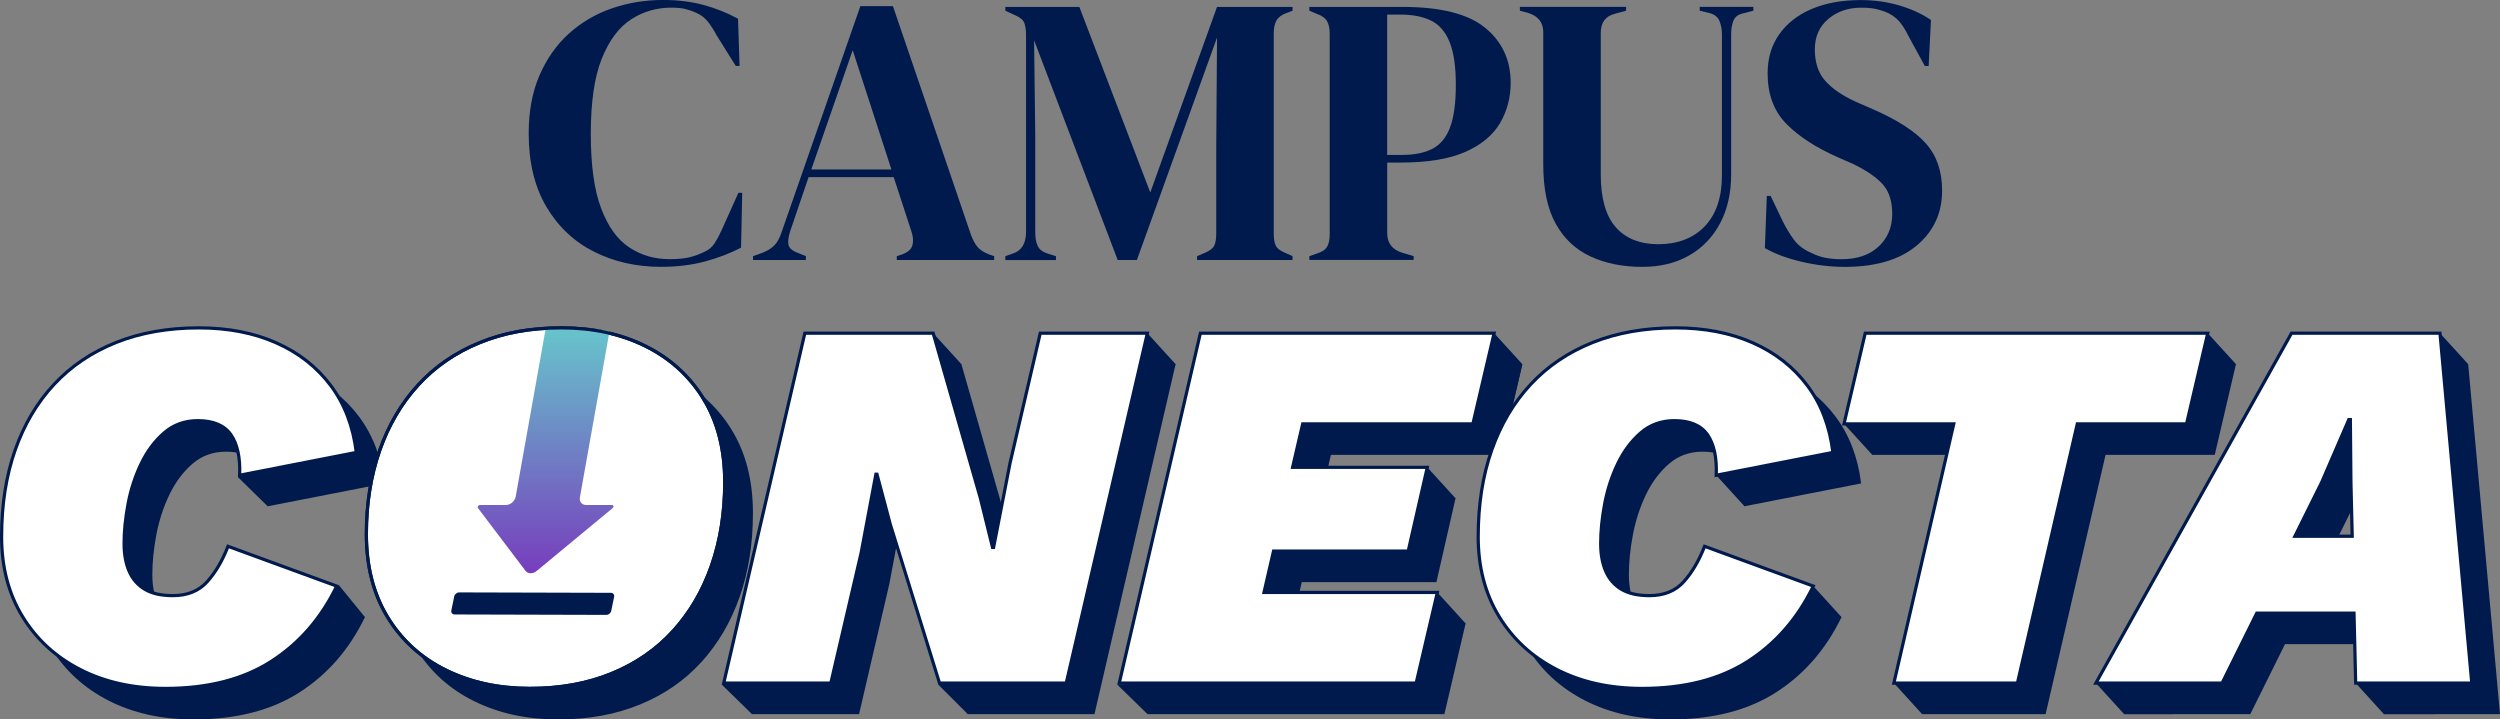 <?xml version="1.0" encoding="UTF-8"?>
<svg id="Capa_2" data-name="Capa 2" xmlns="http://www.w3.org/2000/svg" xmlns:xlink="http://www.w3.org/1999/xlink" viewBox="0 0 778.11 223.92">
  <rect x="0" y="0" width="778.11" height="223.92" fill="#808080" stroke="none"/>
  <defs>
    <style>
      .cls-1 {
        clip-path: url(#clippath);
      }

      .cls-2, .cls-3, .cls-4 {
        stroke-width: 0px;
      }

      .cls-2, .cls-5 {
        fill: none;
      }

      .cls-3 {
        fill: url(#Degradado_sin_nombre_8);
      }

      .cls-6 {
        fill: #fff;
      }

      .cls-6, .cls-5 {
        stroke: #011a4d;
      }

      .cls-4 {
        fill: #011a4d;
      }
    </style>
    <clipPath id="clippath">
      <path class="cls-2" d="m222.13,124.16c-4.4-7.15-10.42-12.62-18.07-16.42-7.65-3.8-16.37-5.69-26.16-5.69s-17.96,1.54-25.5,4.62c-7.54,3.08-13.92,7.48-19.14,13.2-5.23,5.72-9.21,12.52-11.96,20.38-2.75,7.87-4.13,16.53-4.13,25.99,0,10.01,2.2,18.62,6.6,25.83,4.4,7.21,10.45,12.71,18.15,16.5,7.7,3.8,16.39,5.69,26.07,5.69s17.96-1.54,25.5-4.62c7.54-3.08,13.92-7.48,19.14-13.2,5.22-5.72,9.21-12.51,11.96-20.38,2.75-7.86,4.12-16.53,4.12-25.99,0-10.12-2.2-18.76-6.6-25.91Z"/>
    </clipPath>
    <linearGradient id="Degradado_sin_nombre_8" data-name="Degradado sin nombre 8" x1="170.41" y1="178.43" x2="170.41" y2="98.15" gradientTransform="translate(-3.28) skewX(1.03)" gradientUnits="userSpaceOnUse">
      <stop offset="0" stop-color="#773dbd"/>
      <stop offset="1" stop-color="#6cc"/>
    </linearGradient>
  </defs>
  <g id="Capa_1-2" data-name="Capa 1">
    <g>
      <g>
        <path class="cls-4" d="m205.84,83.06c-7.72,0-14.7-1.57-20.94-4.71-6.25-3.14-11.2-7.82-14.86-14.02-3.66-6.21-5.49-13.8-5.49-22.8,0-6.84,1.11-12.85,3.34-18.02,2.23-5.17,5.27-9.51,9.13-13.01,3.86-3.5,8.31-6.13,13.37-7.88,5.05-1.75,10.4-2.63,16.05-2.63,4.53,0,8.71.52,12.53,1.55,3.82,1.03,7.4,2.47,10.74,4.3l.48,14.68h-1.19l-5.97-9.55c-.8-1.51-1.67-2.88-2.63-4.12-.95-1.23-2.15-2.17-3.58-2.8-1.19-.56-2.37-.97-3.52-1.25-1.15-.28-2.61-.42-4.36-.42-4.62,0-8.81,1.23-12.59,3.7-3.78,2.47-6.8,6.55-9.07,12.23-2.27,5.69-3.4,13.47-3.4,23.33s1.07,17.53,3.22,23.21c2.15,5.69,5.07,9.75,8.77,12.17,3.7,2.43,7.86,3.64,12.47,3.64,2.54,0,4.57-.18,6.09-.54,1.51-.36,3.02-.89,4.53-1.61,1.51-.64,2.66-1.57,3.46-2.8.79-1.23,1.51-2.57,2.15-4l5.25-11.7h1.19l-.36,17.07c-3.34,1.75-7.08,3.18-11.22,4.3-4.14,1.11-8.67,1.67-13.61,1.67Z"/>
        <path class="cls-4" d="m234.37,80.92v-1.19l2.98-1.07c1.59-.64,2.82-1.41,3.7-2.33.87-.91,1.59-2.21,2.15-3.88L267.78,1.91h10.14l24.23,71.01c.64,1.75,1.35,3.08,2.15,4,.79.92,2.03,1.69,3.7,2.33l1.43.48v1.19h-30.31v-1.19l1.79-.6c1.67-.64,2.68-1.53,3.04-2.68.36-1.15.3-2.53-.18-4.12l-5.61-17.19h-26.49l-5.73,16.83c-.56,1.75-.74,3.14-.54,4.18.2,1.03,1.13,1.87,2.8,2.51l2.63,1.07v1.19h-16.47Zm18.14-28.17h24.94l-12.05-37.12-12.89,37.12Z"/>
        <path class="cls-4" d="m312.9,80.92v-1.19l2.39-.84c2.7-.87,4.06-3.14,4.06-6.8V10.98c0-1.59-.18-2.86-.54-3.82-.36-.96-1.29-1.75-2.8-2.39l-3.1-1.43v-1.19h23.03l22.08,57.76,20.77-57.76h23.51v1.19l-1.91.72c-1.51.56-2.55,1.33-3.1,2.33-.56,1-.84,2.29-.84,3.88v62.42c0,1.59.2,2.83.6,3.7.4.88,1.35,1.63,2.86,2.27l2.39,1.07v1.19h-29.72v-1.19l2.51-1.07c1.51-.64,2.46-1.39,2.86-2.27.4-.87.6-2.11.6-3.7v-26.85l.24-34.13-24.94,69.22h-5.97l-26.02-68.38.36,29.72v30.07c0,1.75.26,3.16.78,4.24.52,1.07,1.53,1.85,3.04,2.33l2.63.84v1.19h-15.75Z"/>
        <path class="cls-4" d="m407.53,80.92v-1.19l2.39-.84c1.59-.48,2.64-1.19,3.16-2.15.52-.95.78-2.23.78-3.82V10.38c0-1.59-.28-2.86-.84-3.82-.56-.95-1.63-1.71-3.22-2.27l-2.27-.95v-1.19h29c11.85,0,20.43,2.17,25.72,6.5,5.29,4.34,7.94,10.05,7.94,17.13,0,4.53-1.09,8.69-3.28,12.47-2.19,3.78-5.79,6.78-10.8,9.01-5.01,2.23-11.78,3.34-20.29,3.34h-4.06v21.96c0,3.1,1.55,5.13,4.65,6.09l3.58,1.07v1.19h-32.46Zm24.23-32.7h4.53c3.9,0,7.08-.64,9.55-1.91,2.46-1.27,4.3-3.5,5.49-6.68,1.19-3.18,1.79-7.6,1.79-13.25s-.66-10.18-1.97-13.37c-1.31-3.18-3.24-5.39-5.79-6.62-2.55-1.23-5.73-1.85-9.55-1.85h-4.06v43.68Z"/>
        <path class="cls-4" d="m511.12,83.06c-6.05,0-11.4-1.07-16.05-3.22-4.65-2.15-8.28-5.55-10.86-10.2-2.59-4.65-3.88-10.8-3.88-18.44V10.02c0-3.02-1.55-5.01-4.65-5.97l-2.63-.72v-1.19h33.06v1.19l-3.46.95c-2.94.72-4.42,2.71-4.42,5.97v44.04c0,7.4,1.55,12.87,4.65,16.41,3.1,3.54,7.56,5.31,13.37,5.31s10.84-1.87,14.38-5.61c3.54-3.74,5.31-9.03,5.31-15.87V10.74c0-1.59-.26-3-.78-4.24-.52-1.23-1.57-2.05-3.16-2.45l-2.98-.72v-1.19h16.71v1.19l-3.22.84c-1.51.32-2.51,1.07-2.98,2.27-.48,1.19-.72,2.59-.72,4.18v43.68c0,5.81-1.15,10.88-3.46,15.22-2.31,4.34-5.53,7.68-9.67,10.02-4.14,2.35-8.99,3.52-14.56,3.52Z"/>
        <path class="cls-4" d="m574.02,83.06c-4.38,0-8.83-.54-13.37-1.61-4.53-1.07-8.32-2.49-11.34-4.24l.6-16.23h1.19l3.7,7.76c1.11,2.23,2.31,4.2,3.58,5.91,1.27,1.71,3.02,3.04,5.25,4,1.59.8,3.12,1.33,4.6,1.61,1.47.28,3.12.42,4.95.42,4.85,0,8.69-1.31,11.52-3.94,2.82-2.63,4.24-6.01,4.24-10.14,0-3.9-.95-6.94-2.86-9.13-1.91-2.19-4.97-4.31-9.19-6.38l-4.89-2.15c-6.84-3.02-12.19-6.5-16.05-10.44-3.86-3.94-5.79-9.17-5.79-15.69,0-4.69,1.21-8.75,3.64-12.17,2.43-3.42,5.81-6.05,10.14-7.88,4.34-1.83,9.41-2.74,15.22-2.74,4.22,0,8.21.56,11.99,1.67,3.78,1.12,7.06,2.63,9.85,4.53l-.72,14.32h-1.19l-4.89-8.95c-1.35-2.78-2.71-4.75-4.06-5.91-1.35-1.15-2.91-1.97-4.65-2.45-1.03-.32-1.99-.54-2.86-.66-.88-.12-1.99-.18-3.34-.18-4.06,0-7.48,1.17-10.26,3.52-2.79,2.35-4.18,5.51-4.18,9.49s1.07,7.3,3.22,9.73c2.15,2.43,5.29,4.59,9.43,6.5l5.49,2.39c7.64,3.34,13.13,6.9,16.47,10.68,3.34,3.78,5.01,8.65,5.01,14.62,0,7-2.65,12.71-7.94,17.13-5.29,4.42-12.79,6.62-22.5,6.62Z"/>
      </g>
      <g>
        <path class="cls-4" d="m119.69,150.48c-.99-8.14-3.66-15.1-8-20.88-4.35-5.78-10.01-10.2-17-13.28-6.99-3.08-14.99-4.62-24.01-4.62-9.57,0-18.15,1.51-25.74,4.54-7.59,3.03-14.03,7.37-19.31,13.04-5.28,5.67-9.32,12.49-12.13,20.46-2.8,7.98-4.21,16.97-4.21,26.98,0,9.46,2.17,17.74,6.52,24.84,4.34,7.1,10.34,12.6,17.99,16.5,7.65,3.91,16.47,5.86,26.49,5.86,13.2,0,24.18-2.81,32.92-8.42,8.75-5.61,15.54-13.42,20.38-23.43l-33.83-12.38c-1.76,4.51-3.93,8.2-6.52,11.06-2.59,2.86-6.13,4.29-10.64,4.29-3.63,0-6.55-.66-8.75-1.98-2.2-1.32-3.82-3.19-4.87-5.61-1.05-2.42-1.57-5.28-1.57-8.58,0-3.85.41-7.98,1.24-12.38.83-4.4,2.17-8.55,4.04-12.46,1.87-3.9,4.26-7.12,7.18-9.65,2.91-2.53,6.41-3.8,10.48-3.8,4.84,0,8.28,1.46,10.31,4.37,2.03,2.92,2.94,7.12,2.72,12.62l36.3-7.1Z"/>
        <path class="cls-4" d="m227.77,133.82c-4.4-7.15-10.42-12.62-18.07-16.42-7.65-3.8-16.37-5.69-26.16-5.69s-17.96,1.54-25.5,4.62c-7.54,3.08-13.92,7.48-19.14,13.2-5.23,5.72-9.21,12.52-11.96,20.38-2.75,7.87-4.13,16.53-4.13,25.99,0,10.01,2.2,18.62,6.6,25.83,4.4,7.21,10.45,12.71,18.15,16.5,7.7,3.8,16.39,5.69,26.07,5.69s17.96-1.54,25.5-4.62c7.54-3.08,13.92-7.48,19.14-13.2,5.22-5.72,9.21-12.51,11.96-20.38,2.75-7.86,4.12-16.53,4.12-25.99,0-10.12-2.2-18.76-6.6-25.91Zm-33,35.07c-.88,4.57-2.23,8.83-4.04,12.79-1.81,3.96-4.07,7.18-6.77,9.65-2.7,2.48-5.92,3.71-9.65,3.71-2.97,0-5.45-.58-7.43-1.73-1.98-1.16-3.44-2.89-4.37-5.2-.94-2.31-1.4-5.12-1.4-8.42,0-4.07.44-8.39,1.32-12.95.88-4.56,2.23-8.83,4.04-12.79,1.82-3.96,4.07-7.18,6.77-9.65,2.7-2.48,5.91-3.71,9.65-3.71,3.08,0,5.58.58,7.51,1.73,1.92,1.16,3.36,2.86,4.29,5.12.93,2.26,1.4,5.09,1.4,8.5,0,4.07-.44,8.39-1.32,12.95Z"/>
        <polygon class="cls-4" points="332.56 113.35 323.16 153.78 318.04 180.02 317.71 180.02 313.91 164.67 299.23 113.35 259.29 113.35 234.04 222.27 267.38 222.27 276.78 181.84 281.41 157.25 281.74 157.25 285.86 172.76 301.21 222.27 340.65 222.27 365.9 113.35 332.56 113.35"/>
        <polygon class="cls-4" points="467.22 141.57 473.82 113.35 382.4 113.35 357.15 222.27 449.56 222.27 456.16 194.05 402.2 194.05 405.17 181.18 447.08 181.18 453.02 155.1 411.11 155.1 414.24 141.57 467.22 141.57"/>
        <path class="cls-4" d="m579.26,150.48c-.99-8.14-3.66-15.1-8-20.88-4.35-5.78-10.01-10.2-17-13.28-6.99-3.08-14.99-4.62-24.01-4.62-9.57,0-18.15,1.51-25.74,4.54-7.59,3.03-14.03,7.37-19.31,13.04-5.28,5.67-9.32,12.49-12.13,20.46-2.81,7.98-4.21,16.97-4.21,26.98,0,9.46,2.17,17.74,6.52,24.84,4.34,7.1,10.34,12.6,17.99,16.5,7.65,3.91,16.47,5.86,26.49,5.86,13.2,0,24.18-2.81,32.92-8.42,8.75-5.61,15.54-13.42,20.38-23.43l-33.83-12.38c-1.76,4.51-3.94,8.2-6.52,11.06-2.59,2.86-6.13,4.29-10.64,4.29-3.63,0-6.55-.66-8.75-1.98-2.2-1.32-3.82-3.19-4.87-5.61-1.05-2.42-1.57-5.28-1.57-8.58,0-3.85.41-7.98,1.24-12.38.83-4.4,2.17-8.55,4.04-12.46,1.87-3.9,4.26-7.12,7.18-9.65,2.91-2.53,6.41-3.8,10.48-3.8,4.84,0,8.28,1.46,10.31,4.37,2.03,2.92,2.94,7.12,2.72,12.62l36.3-7.1Z"/>
        <polygon class="cls-4" points="695.93 113.35 589.33 113.35 582.73 141.57 616.89 141.57 598.24 222.27 636.69 222.27 655.34 141.57 689.33 141.57 695.93 113.35"/>
        <path class="cls-4" d="m741.97,222.27h36.14l-9.9-108.91h-46.21l-60.89,108.91h39.28l10.8-21.78h30.26l.52,21.78Zm-18.91-45.71l8.35-16.83,8.42-19.47h.49l.17,19.47.4,16.83h-17.83Z"/>
      </g>
      <polygon class="cls-4" points="290.44 103.7 299.23 113.35 290.44 129.29 290.44 103.7"/>
      <polygon class="cls-4" points="357.11 103.7 365.9 113.35 357.11 129.29 346.09 125.18 357.11 103.7"/>
      <polygon class="cls-4" points="74.06 148.51 83.31 157.58 95 147.92 90.51 132.65 74.06 148.51"/>
      <polygon class="cls-4" points="105.48 182.13 113.58 192.07 99.55 200.64 90.59 191.52 105.48 182.13"/>
      <polygon class="cls-4" points="465.03 103.7 473.82 113.35 467.22 141.57 458.43 131.92 465.03 103.7"/>
      <polygon class="cls-4" points="444.24 145.45 453.02 155.1 446.57 165.15 431.76 160.67 444.24 145.45"/>
      <polygon class="cls-4" points="447.37 184.39 456.16 194.05 447.37 205.12 431.76 198.77 447.37 184.39"/>
      <polygon class="cls-4" points="534.17 147.92 542.96 157.58 556.77 150.96 547.43 133.77 534.17 147.92"/>
      <polygon class="cls-4" points="564.37 182.41 573.16 192.07 560.13 196.9 552.28 189.66 564.37 182.41"/>
      <polygon class="cls-4" points="604.45 218.19 598.24 222.27 589.46 212.61 604.45 203.62 604.45 218.19"/>
      <polygon class="cls-4" points="582.73 141.57 573.94 131.92 589.46 126.3 592.63 136.76 582.73 141.57"/>
      <polygon class="cls-4" points="687.15 103.7 695.93 113.35 687.15 122.63 674.81 118.46 687.15 103.7"/>
      <polygon class="cls-4" points="652.33 212.61 661.11 222.27 676.3 222.27 674.81 205.12 652.33 212.61"/>
      <polygon class="cls-4" points="733.19 212.61 741.97 222.27 757.73 222.27 749.51 201.76 733.19 212.61"/>
      <polygon class="cls-4" points="759.42 103.7 768.21 113.35 757.73 124.43 752.13 114.07 759.42 103.7"/>
      <path class="cls-6" d="m110.9,140.83c-.99-8.14-3.66-15.1-8-20.88-4.35-5.78-10.01-10.2-17-13.28-6.99-3.08-14.99-4.62-24.01-4.62-9.57,0-18.15,1.51-25.74,4.54-7.59,3.03-14.03,7.37-19.31,13.04-5.28,5.67-9.32,12.49-12.13,20.46-2.8,7.98-4.21,16.97-4.21,26.98,0,9.46,2.17,17.74,6.52,24.84,4.34,7.1,10.34,12.6,17.99,16.5,7.65,3.91,16.47,5.86,26.49,5.86,13.2,0,24.18-2.81,32.92-8.42,8.75-5.61,15.54-13.42,20.38-23.43l-33.83-12.38c-1.76,4.51-3.93,8.2-6.52,11.06-2.59,2.86-6.13,4.29-10.64,4.29-3.63,0-6.55-.66-8.75-1.98-2.2-1.32-3.82-3.19-4.87-5.61-1.05-2.42-1.57-5.28-1.57-8.58,0-3.85.41-7.98,1.24-12.38.83-4.4,2.17-8.55,4.04-12.46,1.87-3.9,4.26-7.12,7.18-9.65,2.91-2.53,6.41-3.8,10.48-3.8,4.84,0,8.28,1.46,10.31,4.37,2.03,2.92,2.94,7.12,2.72,12.62l36.3-7.1Z"/>
      <polygon class="cls-6" points="323.77 103.7 314.37 144.13 309.25 170.37 308.92 170.37 305.13 155.02 290.44 103.7 250.5 103.7 225.26 212.61 258.59 212.61 268 172.18 272.62 147.59 272.95 147.59 277.07 163.11 292.42 212.61 331.86 212.61 357.11 103.7 323.77 103.7"/>
      <polygon class="cls-6" points="458.43 131.92 465.03 103.7 373.61 103.7 348.36 212.61 440.77 212.61 447.37 184.39 393.41 184.39 396.38 171.52 438.3 171.52 444.24 145.45 402.32 145.45 405.46 131.92 458.43 131.92"/>
      <path class="cls-6" d="m570.48,140.83c-.99-8.14-3.66-15.1-8-20.88-4.35-5.78-10.01-10.2-17-13.28-6.99-3.08-14.99-4.62-24.01-4.62-9.57,0-18.15,1.51-25.74,4.54-7.59,3.03-14.03,7.37-19.31,13.04-5.28,5.67-9.32,12.49-12.13,20.46-2.81,7.98-4.21,16.97-4.21,26.98,0,9.46,2.17,17.74,6.52,24.84,4.34,7.1,10.34,12.6,17.99,16.5,7.65,3.91,16.47,5.86,26.49,5.86,13.2,0,24.18-2.81,32.92-8.42,8.75-5.61,15.54-13.42,20.38-23.43l-33.83-12.38c-1.76,4.51-3.94,8.2-6.52,11.06-2.59,2.86-6.13,4.29-10.64,4.29-3.63,0-6.55-.66-8.75-1.98-2.2-1.32-3.82-3.19-4.87-5.61-1.05-2.42-1.57-5.28-1.57-8.58,0-3.85.41-7.98,1.24-12.38.83-4.4,2.17-8.55,4.04-12.46,1.87-3.9,4.26-7.12,7.18-9.65,2.91-2.53,6.41-3.8,10.48-3.8,4.84,0,8.28,1.46,10.31,4.37,2.03,2.92,2.94,7.12,2.72,12.62l36.3-7.1Z"/>
      <polygon class="cls-6" points="687.15 103.7 580.54 103.7 573.94 131.92 608.1 131.92 589.46 212.61 627.91 212.61 646.55 131.92 680.55 131.92 687.15 103.7"/>
      <path class="cls-6" d="m733.19,212.61h36.14l-9.9-108.91h-46.21l-60.89,108.91h39.28l10.8-21.78h30.26l.52,21.78Zm-18.91-45.71l8.35-16.83,8.42-19.47h.49l.17,19.47.4,16.83h-17.83Z"/>
      <polygon class="cls-4" points="224.65 213.08 234.04 222.27 239.31 216.33 238.45 212.39 225.26 212.61 224.65 213.08"/>
      <polygon class="cls-4" points="292.03 213.08 301.21 222.27 305.57 218.53 299.97 212.61 292.42 212.61 292.03 213.08"/>
      <polygon class="cls-4" points="347.74 213.08 357.15 222.27 362.88 215.71 361.25 212.46 347.74 213.08"/>
      <path class="cls-6" d="m218.99,124.16c-4.4-7.15-10.42-12.62-18.07-16.42-7.65-3.8-16.37-5.69-26.16-5.69s-17.96,1.54-25.5,4.62c-7.54,3.08-13.92,7.48-19.14,13.2-5.23,5.72-9.21,12.52-11.96,20.38-2.75,7.87-4.13,16.53-4.13,25.99,0,10.01,2.2,18.62,6.6,25.83,4.4,7.21,10.45,12.71,18.15,16.5,7.7,3.8,16.39,5.69,26.07,5.69s17.96-1.54,25.5-4.62c7.54-3.08,13.92-7.48,19.14-13.2,5.22-5.72,9.21-12.51,11.96-20.38,2.75-7.86,4.12-16.53,4.12-25.99,0-10.12-2.2-18.76-6.6-25.91Z"/>
      <g class="cls-1">
        <path class="cls-3" d="m180.51,154.68l9.64-54.02c.31-1.38-.54-2.51-1.9-2.51h-15.09c-1.36,0-2.72,1.12-3.03,2.5l-9.64,54.02c-.31,1.38-1.67,2.51-3.03,2.51h-8.1c-.49,0-.87.6-.6.95l14.82,19.56c.74.98,2.3.98,3.48,0l23.62-19.55c.43-.35.32-.95-.17-.96h-8.1c-1.36,0-2.21-1.13-1.9-2.51Z"/>
      </g>
      <path class="cls-5" d="m218.99,124.16c-4.4-7.15-10.42-12.62-18.07-16.42-7.65-3.8-16.37-5.69-26.16-5.69s-17.96,1.54-25.5,4.62c-7.54,3.08-13.92,7.48-19.14,13.2-5.23,5.72-9.21,12.52-11.96,20.38-2.75,7.87-4.13,16.53-4.13,25.99,0,10.01,2.2,18.62,6.6,25.83,4.4,7.21,10.45,12.71,18.15,16.5,7.7,3.8,16.39,5.69,26.07,5.69s17.96-1.54,25.5-4.62c7.54-3.08,13.92-7.48,19.14-13.2,5.22-5.72,9.21-12.51,11.96-20.38,2.75-7.86,4.12-16.53,4.12-25.99,0-10.12-2.2-18.76-6.6-25.91Z"/>
      <path class="cls-4" d="m188.72,191.38l-47.23-.13c-.7,0-1.16-.57-1.01-1.27l.89-4.33c.14-.7.83-1.27,1.53-1.27l47.23.13c.7,0,1.16.57,1.01,1.27l-.89,4.33c-.14.7-.83,1.27-1.53,1.27Z"/>
    </g>
  </g>
</svg>